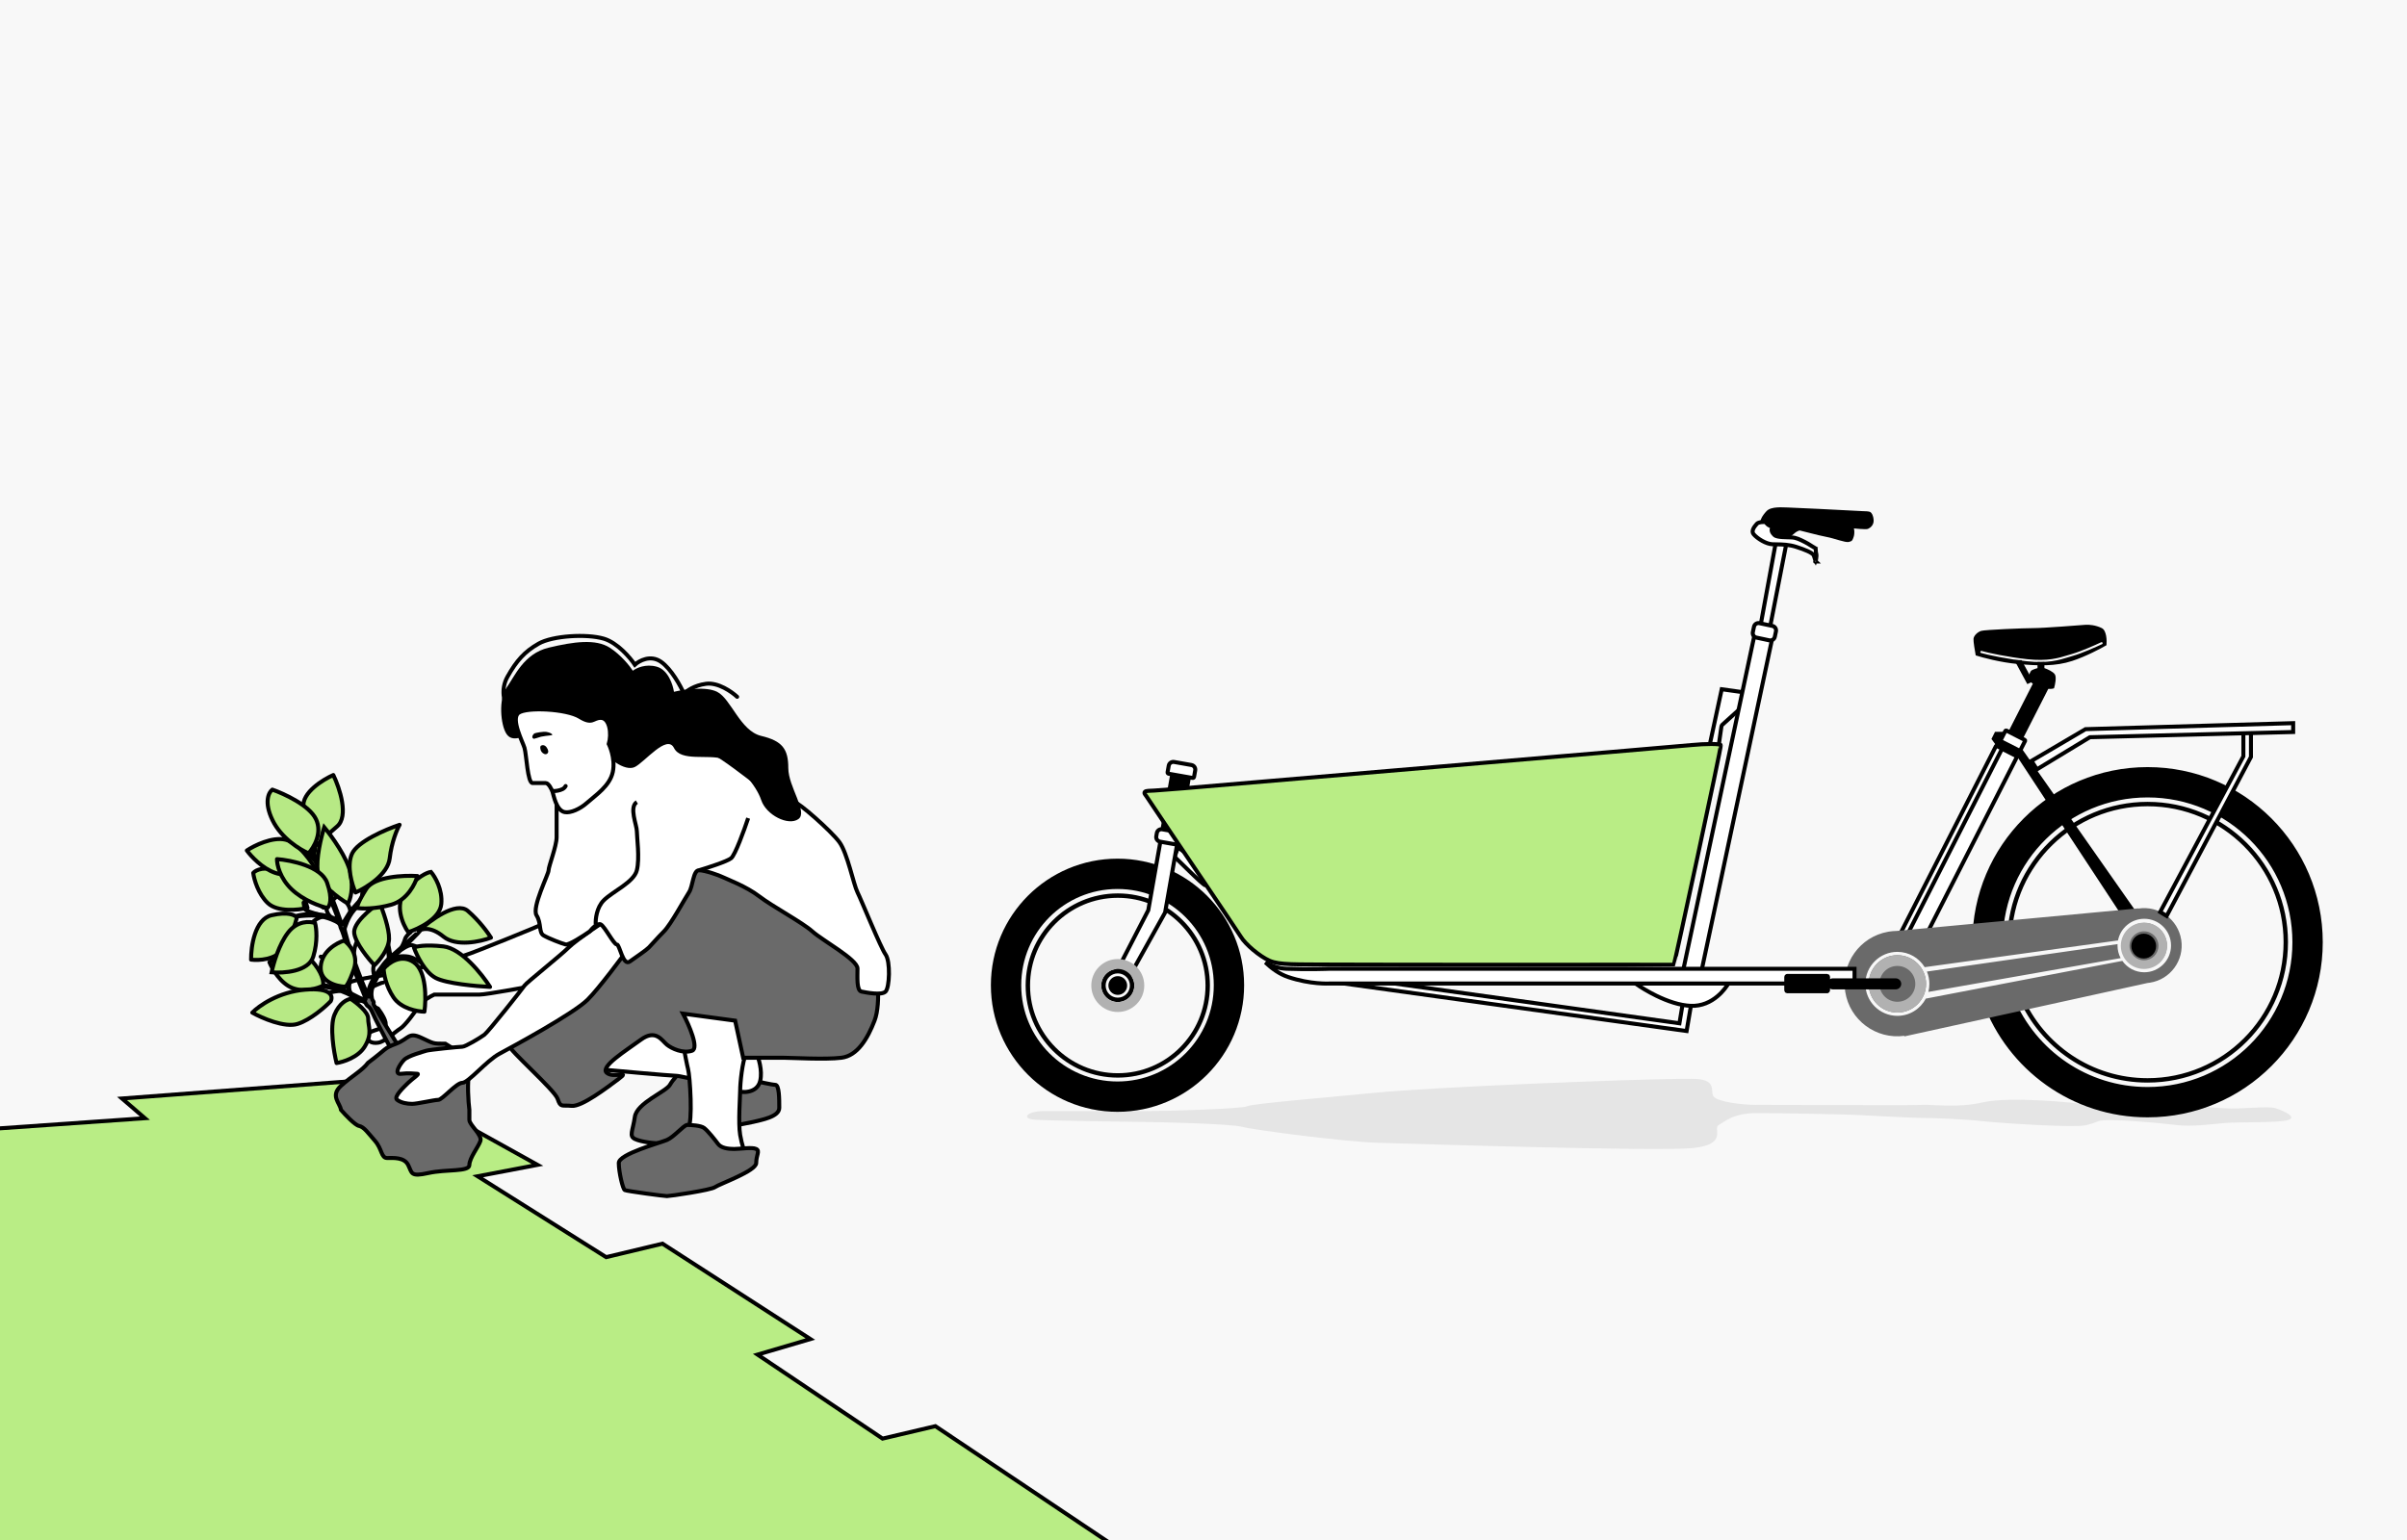 <svg width="1200" height="768" viewBox="0 0 1200 768" fill="none" xmlns="http://www.w3.org/2000/svg">
<rect x="0" y="0" width="1200" height="768" fill="#333333" stroke="none"/>
<g clip-path="url(#clip0_2692_98868)">
<rect width="1200" height="768" fill="#F8F8F8"/>
<path d="M516.28 558.424C509.279 557.982 511.28 554.554 519.28 554.113H570.782C581.783 554.113 619.285 553.009 621.785 551.685C624.285 550.361 662.287 547.271 686.788 544.843C711.289 542.415 811.793 538 843.295 538C856.796 538 852.296 544.18 854.296 546.829C856.296 549.478 868.297 551.009 875.797 551.009C883.297 551.009 917.299 551.113 924.799 551.113C932.3 551.113 952.801 551.23 958.801 551.009C964.802 550.789 975.985 552.643 988.803 549.698C1001.62 546.754 1034.8 549.816 1038.3 550.698C1041.8 551.581 1044.8 551.009 1047.3 552.113C1049.81 553.217 1080.31 552.996 1085.31 552.334C1090.31 551.672 1100.31 552.023 1108.81 552.685C1117.31 553.347 1130.5 551.361 1134.5 552.685C1138.5 554.009 1145.31 556.982 1140.81 558.527C1136.31 560.073 1115.81 559.41 1108.81 560.073C1101.81 560.735 1092.31 561.955 1085.31 561.073C1078.31 560.19 1050.31 557.527 1046.3 559.073C1042.3 560.618 1044.3 559.955 1039.8 561.163C1034.96 562.461 998.803 560.266 988.803 559.163C978.802 558.059 963.802 557.527 958.801 557.527C953.801 557.527 928.799 556.203 924.799 555.982C920.799 555.762 887.798 555.099 875.797 555.099C863.796 555.099 859.796 559.527 856.796 561.073C853.796 562.618 861.796 570.784 843.795 572.55C825.794 574.316 702.789 570.343 686.788 569.902C670.787 569.46 624.785 563.5 619.285 561.955C613.784 560.41 576.283 559.527 570.782 559.527C565.282 559.527 523.28 558.865 516.28 558.424Z" fill="#E5E5E5"/>
<path fill-rule="evenodd" clip-rule="evenodd" d="M983.34 470.763C983.337 470.471 983.336 470.179 983.336 469.887C983.336 421.655 1022.44 382.555 1070.67 382.555C1118.9 382.555 1158 421.655 1158 469.887C1158 518.119 1118.9 557.219 1070.67 557.219C1033 557.219 1000.9 533.366 988.644 499.94L1004.05 497.78C1014.96 523.808 1040.68 542.09 1070.67 542.09C1110.54 542.09 1142.87 509.764 1142.87 469.887C1142.87 430.01 1110.54 397.683 1070.67 397.683C1031.21 397.683 999.139 429.338 998.474 468.641L983.34 470.763ZM1006.31 497.464C1017.01 522.414 1041.8 539.89 1070.67 539.89C1109.33 539.89 1140.67 508.548 1140.67 469.887C1140.67 431.225 1109.33 399.883 1070.67 399.883C1032.53 399.883 1001.51 430.388 1000.68 468.331L1002.89 468.021C1003.88 431.438 1033.84 402.084 1070.67 402.084C1108.11 402.084 1138.47 432.441 1138.47 469.887C1138.47 507.333 1108.11 537.69 1070.67 537.69C1042.92 537.69 1019.06 521.019 1008.57 497.147L1006.31 497.464Z" fill="black"/>
<path fill-rule="evenodd" clip-rule="evenodd" d="M557.126 554.467C522.263 554.467 494 526.204 494 491.341C494 456.477 522.263 428.214 557.126 428.214C591.99 428.214 620.253 456.477 620.253 491.341C620.253 526.204 591.99 554.467 557.126 554.467ZM557.127 539.339C530.619 539.339 509.129 517.849 509.129 491.34C509.129 464.832 530.619 443.342 557.127 443.342C583.636 443.342 605.126 464.832 605.126 491.34C605.126 517.849 583.636 539.339 557.127 539.339Z" fill="black"/>
<path fill-rule="evenodd" clip-rule="evenodd" d="M557.265 537.415C531.895 537.415 511.329 516.849 511.329 491.479C511.329 466.11 531.895 445.544 557.265 445.544C582.634 445.544 603.2 466.11 603.2 491.479C603.2 516.849 582.634 537.415 557.265 537.415ZM557.264 535.214C533.11 535.214 513.53 515.633 513.53 491.479C513.53 467.325 533.11 447.744 557.264 447.744C581.419 447.744 600.999 467.325 600.999 491.479C600.999 515.633 581.419 535.214 557.264 535.214Z" fill="black"/>
<path d="M994.614 364.95H1000.12L1007.68 372.927L1065.3 455.17L1057.47 456.133L1005.48 377.053L995.439 372.102L992.826 368.526L994.614 364.95Z" fill="black"/>
<path d="M999.268 373.934L995.275 371.9C995.226 371.875 995.165 371.894 995.14 371.944L947.152 466.125C947.127 466.175 947.147 466.235 947.196 466.26L951.189 468.294C951.238 468.32 951.298 468.3 951.323 468.251L999.311 374.069C999.336 374.02 999.317 373.959 999.268 373.934Z" fill="white" stroke="black" stroke-width="2"/>
<rect width="8.026" height="33.282" transform="matrix(-0.891 -0.454 -0.454 0.891 1021.57 342.738)" fill="black"/>
<path d="M1009.44 368.995L1000.28 364.331C1000.1 364.237 999.873 364.311 999.779 364.495L997.407 369.152C997.312 369.336 997.386 369.562 997.571 369.657L1006.72 374.32C1006.91 374.414 1007.13 374.341 1007.23 374.156L1009.6 369.5C1009.7 369.315 1009.62 369.089 1009.44 368.995ZM1005.32 377.083L998.454 373.586C998.269 373.492 998.043 373.566 997.949 373.75L950.211 467.442C950.117 467.626 950.19 467.852 950.375 467.946L957.237 471.443C957.422 471.537 957.648 471.464 957.742 471.279L1005.48 377.588C1005.57 377.403 1005.5 377.177 1005.32 377.083Z" fill="white" stroke="black" stroke-width="2"/>
<path fill-rule="evenodd" clip-rule="evenodd" d="M941.362 464.657C941.52 464.63 941.679 464.604 941.838 464.579C943.094 464.383 944.343 464.28 945.578 464.263L1066.01 453.009L1066.02 453.11L1066.08 453.101C1076.29 451.509 1085.85 458.493 1087.44 468.7C1089.03 478.906 1082.05 488.471 1071.84 490.063C1071.46 490.122 1071.08 490.17 1070.7 490.206L949.434 516.845L949.391 516.567C935.262 518.475 922.139 508.734 919.932 494.581C917.724 480.428 927.258 467.154 941.297 464.669L941.296 464.664L941.362 464.657ZM945.928 506.607C937.117 506.607 929.974 499.464 929.974 490.653C929.974 481.842 937.117 474.7 945.928 474.7C951.689 474.7 956.736 477.753 959.541 482.33L1055.92 469.004C1057.1 462.847 1062.52 458.196 1069.02 458.196C1076.39 458.196 1082.36 464.169 1082.36 471.536C1082.36 478.904 1076.39 484.877 1069.02 484.877C1064.5 484.877 1060.5 482.629 1058.09 479.192L960.086 498.013C957.426 503.12 952.084 506.607 945.928 506.607ZM961.372 494.668C961.704 493.385 961.881 492.04 961.881 490.653C961.881 488.479 961.447 486.407 960.659 484.519L1055.7 470.827C1055.68 471.062 1055.68 471.298 1055.68 471.536C1055.68 473.805 1056.24 475.942 1057.24 477.813L961.372 494.668ZM945.927 504.957C938.027 504.957 931.624 498.553 931.624 490.653C931.624 482.754 938.027 476.35 945.927 476.35C953.826 476.35 960.23 482.754 960.23 490.653C960.23 498.553 953.826 504.957 945.927 504.957ZM1057.73 471.536C1057.73 477.77 1062.78 482.824 1069.02 482.824C1075.25 482.824 1080.31 477.77 1080.31 471.536C1080.31 465.302 1075.25 460.248 1069.02 460.248C1062.78 460.248 1057.73 465.302 1057.73 471.536Z" fill="#6A6A6A"/>
<path fill-rule="evenodd" clip-rule="evenodd" d="M945.927 504.957C938.028 504.957 931.624 498.553 931.624 490.654C931.624 482.754 938.028 476.351 945.927 476.351C953.827 476.351 960.23 482.754 960.23 490.654C960.23 498.553 953.827 504.957 945.927 504.957ZM945.928 499.593C940.991 499.593 936.989 495.591 936.989 490.654C936.989 485.717 940.991 481.714 945.928 481.714C950.866 481.714 954.868 485.717 954.868 490.654C954.868 495.591 950.866 499.593 945.928 499.593Z" fill="#B1B1B1"/>
<path fill-rule="evenodd" clip-rule="evenodd" d="M1068.88 483.226C1062.5 483.226 1057.33 478.054 1057.33 471.674C1057.33 465.293 1062.5 460.121 1068.88 460.121C1075.26 460.121 1080.43 465.293 1080.43 471.674C1080.43 478.054 1075.26 483.226 1068.88 483.226ZM1068.88 478.894C1064.89 478.894 1061.66 475.661 1061.66 471.673C1061.66 467.686 1064.89 464.453 1068.88 464.453C1072.87 464.453 1076.1 467.686 1076.1 471.673C1076.1 475.661 1072.87 478.894 1068.88 478.894Z" fill="#B1B1B1"/>
<path d="M856.65 373.21L857.096 373.274L856.65 373.21L856.65 373.21C856.65 373.21 856.65 373.21 856.65 373.21ZM856.706 372.824L858.205 362.327C858.256 361.968 858.432 361.638 858.702 361.395L868.053 352.966L869.223 345.243L858.354 343.723L852.073 372.824L856.706 372.824Z" fill="white" stroke="black" stroke-width="2"/>
<path d="M881.437 317.157L877.132 316.242C875.889 315.978 874.668 316.772 874.404 318.014L839.316 483.089C839.052 484.332 839.845 485.553 841.088 485.817L845.393 486.732C846.636 486.997 847.858 486.203 848.122 484.96L883.209 319.886C883.473 318.643 882.68 317.422 881.437 317.157Z" fill="white" stroke="black" stroke-width="2"/>
<path d="M877.764 311.67L882.433 312.838L890.801 269.953L885.421 269.953L877.764 311.67Z" fill="white" stroke="black" stroke-width="2"/>
<path d="M883.627 312.15L877.169 310.778C875.927 310.513 874.705 311.307 874.441 312.55L873.869 315.24C873.605 316.483 874.398 317.705 875.641 317.969L882.098 319.341C883.341 319.606 884.563 318.812 884.827 317.569L885.399 314.879C885.663 313.636 884.87 312.414 883.627 312.15Z" fill="white" stroke="black" stroke-width="2"/>
<path d="M840.854 514.172L843.055 501.244L839.066 499.593L837.278 510.321L688.607 489.554H663.302L840.854 514.172Z" fill="white" stroke="black" stroke-width="2"/>
<path d="M842.954 501.62C848.424 501.828 852.877 499.663 856.249 496.827C858.988 494.523 860.985 491.799 862.188 489.622L815.368 490.498C818.049 492.358 821.694 494.601 825.768 496.587C831.234 499.251 837.38 501.407 842.954 501.62Z" fill="white" stroke="black" stroke-width="2"/>
<path d="M630.859 479.963C633.937 482.9 637.797 485.757 642.166 487.231C647.783 489.126 652.895 489.939 656.601 490.277C658.453 490.446 659.951 490.497 660.982 490.505C661.497 490.509 661.895 490.503 662.162 490.496C662.295 490.492 662.396 490.488 662.462 490.485C662.495 490.484 662.519 490.483 662.535 490.482L662.551 490.481L662.554 490.481L662.555 490.481L662.584 490.479H662.613H924.572V483.127H662.634L662.625 483.127L662.538 483.131C662.462 483.134 662.349 483.138 662.201 483.143C661.907 483.154 661.473 483.168 660.919 483.185C659.81 483.217 658.214 483.256 656.266 483.282C652.369 483.333 647.057 483.333 641.397 483.126C637.358 482.979 633.793 481.643 630.859 479.963Z" fill="white" stroke="black" stroke-width="2"/>
<path d="M587.309 422.644L585.553 427.326C585.671 427.428 585.8 427.544 585.938 427.671C586.417 428.108 587.042 428.704 587.761 429.399C588.54 430.153 589.443 431.037 590.402 431.975C591.208 432.763 592.052 433.589 592.894 434.408C594.751 436.213 596.612 437.997 598.101 439.337C598.847 440.009 599.485 440.555 599.975 440.934C600.221 441.124 600.412 441.258 600.55 441.342C600.588 441.365 600.616 441.381 600.637 441.392C601.408 441.452 602.685 441.448 603.775 441.425L599.636 431.61L587.309 422.644Z" fill="white" stroke="black" stroke-width="2"/>
<path d="M580.849 455.086L587.235 418.866L578.911 417.399L572.495 453.784L572.469 453.934L572.399 454.069L557.62 482.715L563.494 486.239L580.849 455.086Z" fill="white" stroke="black" stroke-width="2"/>
<rect x="-1.158" y="0.811" width="8.452" height="30.457" transform="matrix(-0.985 -0.174 -0.174 0.985 591.872 385.902)" fill="black" stroke="black" stroke-width="2"/>
<path d="M593.999 381.514L585.331 379.986C584.079 379.765 582.886 380.601 582.666 381.852L582.092 385.103C582.03 385.456 582.266 385.794 582.62 385.856L594.539 387.958C594.893 388.02 595.23 387.784 595.292 387.43L595.865 384.179C596.086 382.928 595.25 381.735 593.999 381.514Z" fill="white" stroke="black" stroke-width="2"/>
<path d="M588.077 415.104L579.409 413.576C578.157 413.355 576.964 414.19 576.743 415.442L576.457 417.067C576.236 418.318 577.072 419.512 578.323 419.732L586.991 421.261C588.243 421.482 589.436 420.646 589.657 419.395L589.943 417.769C590.164 416.518 589.328 415.325 588.077 415.104Z" fill="white" stroke="black" stroke-width="2"/>
<path fill-rule="evenodd" clip-rule="evenodd" d="M557.264 499.73C552.707 499.73 549.013 496.036 549.013 491.478C549.013 486.921 552.707 483.227 557.264 483.227C561.822 483.227 565.516 486.921 565.516 491.478C565.516 496.036 561.822 499.73 557.264 499.73ZM557.265 497.53C553.923 497.53 551.214 494.821 551.214 491.479C551.214 488.136 553.923 485.427 557.265 485.427C560.607 485.427 563.316 488.136 563.316 491.479C563.316 494.821 560.607 497.53 557.265 497.53Z" fill="black"/>
<path fill-rule="evenodd" clip-rule="evenodd" d="M557.264 504.681C549.973 504.681 544.061 498.77 544.061 491.478C544.061 484.187 549.973 478.275 557.264 478.275C564.556 478.275 570.467 484.187 570.467 491.478C570.467 498.77 564.556 504.681 557.264 504.681ZM557.264 499.73C552.706 499.73 549.012 496.035 549.012 491.478C549.012 486.921 552.706 483.226 557.264 483.226C561.821 483.226 565.516 486.921 565.516 491.478C565.516 496.035 561.821 499.73 557.264 499.73Z" fill="#B1B1B1"/>
<ellipse cx="4.676" cy="4.676" rx="4.676" ry="4.676" transform="matrix(-1 0 0 1 561.941 486.803)" fill="black"/>
<path d="M632.906 479.101C627.955 476.901 620.941 470.987 618.603 467.136C616.661 463.937 582.668 413.912 571.843 397.545C571.017 396.298 570.192 395.62 570.742 394.932C571.292 394.244 573.009 394.432 575.556 394.244C580.253 393.898 586.506 393.43 589.859 393.144C596.323 392.594 836.452 372.24 843.329 371.552C850.205 370.864 857.494 370.864 857.907 371.552C858.32 372.24 834.802 480.889 834.527 481.026C834.252 481.164 684.755 481.164 665.364 481.026C645.972 480.889 637.857 481.302 632.906 479.101Z" fill="#B9ED85" stroke="black" stroke-width="2"/>
<path d="M878.984 259.131C877.859 260.147 877.484 262.094 877.437 262.94C878.89 263.74 882.191 265.367 883.766 265.48C885.735 265.621 885.875 265.056 887.422 264.492C888.969 263.928 891.923 263.504 894.454 263.928C896.986 264.351 906.549 267.032 910.487 267.737C914.425 268.442 919.91 270.7 921.738 270.277C923.566 269.853 923.566 269.289 924.129 267.737C924.692 266.185 924.692 262.517 923.145 261.811C921.598 261.106 908.94 259.131 903.877 257.861C898.814 256.591 889.251 256.45 885.875 256.309C882.5 256.168 880.39 257.861 878.984 259.131Z" fill="black"/>
<path d="M895.178 265.516C897.048 264.085 901 263.636 902.742 263.59L891.739 260.702L881.287 261.527L883.213 268.541H891.739C892.106 268.129 893.307 266.946 895.178 265.516Z" fill="black"/>
<path d="M891.365 253.089C893.389 253.089 917.132 254.304 928.751 254.912C929.735 254.912 931.843 254.996 932.405 255.332C933.108 255.753 933.951 257.014 934.092 259.397C934.232 261.78 932.546 263.182 931.281 263.743C930.269 264.191 924.207 263.556 921.302 263.182C911.323 262.341 890.859 260.687 888.835 260.799C886.305 260.939 885.743 266.406 883.494 265.565C881.245 264.724 877.591 263.883 877.45 261.78C877.31 259.678 878.294 257.435 880.683 254.912C883.072 252.389 888.835 253.089 891.365 253.089Z" fill="black"/>
<path d="M880.635 260.867C880.485 260.695 880.342 260.523 880.218 260.368C879.616 260.314 878.809 260.3 878.019 260.399C876.994 260.529 876.236 260.821 875.869 261.222C875.112 262.05 874.345 263.024 873.977 263.998C873.631 264.913 873.66 265.729 874.339 266.506C875.231 267.527 876.749 268.738 878.482 269.71C880.224 270.686 882.066 271.356 883.598 271.417C884.27 271.444 884.965 271.454 885.684 271.465C888.596 271.509 891.895 271.558 895.524 272.732C897.715 273.44 899.687 274.157 901.177 274.831C901.919 275.167 902.569 275.504 903.075 275.838C903.532 276.139 904.051 276.55 904.282 277.091C904.418 277.408 904.532 277.81 904.63 278.158C904.637 278.18 904.643 278.202 904.649 278.223C904.748 278.576 904.844 278.913 904.955 279.225C905.027 279.428 905.097 279.594 905.164 279.724C905.257 279.495 905.347 279.191 905.421 278.828C905.522 278.329 905.582 277.781 905.592 277.284C905.602 276.769 905.557 276.385 905.495 276.178C905.36 275.726 905.309 275.292 905.282 274.92C905.27 274.753 905.263 274.589 905.256 274.444C905.256 274.429 905.255 274.413 905.254 274.398C905.247 274.236 905.24 274.099 905.229 273.973C905.206 273.711 905.17 273.582 905.137 273.513C905.119 273.476 905.101 273.447 905.022 273.407L905.458 272.537L905.022 273.407C904.503 273.147 903.858 272.73 903.172 272.288C903.034 272.198 902.894 272.108 902.753 272.017C901.882 271.458 900.9 270.848 899.825 270.31C899.717 270.256 899.61 270.202 899.504 270.149C897.345 269.065 895.508 268.142 893.335 268.021C892.804 267.992 892.175 267.975 891.487 267.956C891.38 267.954 891.272 267.951 891.162 267.948C890.356 267.926 889.492 267.899 888.672 267.845C887.857 267.791 887.052 267.708 886.372 267.566C886.031 267.495 885.698 267.405 885.4 267.285C885.11 267.168 884.792 267.001 884.536 266.744C884.003 266.21 883.504 265.565 883.313 264.854C883.212 264.479 883.191 264.064 883.32 263.645C883.42 263.32 883.596 263.038 883.825 262.797C883.614 262.72 883.398 262.638 883.187 262.556C882.872 262.432 882.559 262.303 882.29 262.179C882.044 262.066 881.759 261.924 881.553 261.769C881.238 261.532 880.899 261.17 880.635 260.867ZM905.377 280.032C905.377 280.031 905.376 280.03 905.372 280.028C905.376 280.031 905.377 280.032 905.377 280.032ZM904.973 280.089C904.96 280.101 904.953 280.109 904.954 280.11C904.954 280.111 904.96 280.106 904.973 280.089Z" fill="white" stroke="black" stroke-width="2"/>
<path d="M1019.23 333.181V330.155H1015.79V333.181C1015.15 333.364 1013.67 333.841 1012.9 334.281C1012.13 334.721 1011.39 337.032 1011.12 338.132C1011.25 339.003 1012.57 341.103 1016.76 342.533C1020.94 343.963 1023.36 343.587 1024.04 343.221C1024.55 341.524 1025.34 337.774 1024.46 336.344C1023.58 334.914 1020.61 333.639 1019.23 333.181Z" fill="black"/>
<path d="M1004.24 329.192H1007.82L1013.59 339.782L1010.71 341.158L1004.24 329.192Z" fill="black"/>
<circle cx="6.189" cy="6.189" r="6.189" transform="matrix(-1 0 0 1 1074.93 465.623)" fill="black"/>
<path d="M1118.43 376.915V377.165L1118.31 377.386L1076.95 454.809L1080.18 456.788L1122.2 377.491V364.459H1118.43V376.915Z" fill="white" stroke="black" stroke-width="2"/>
<path d="M1041.68 367.786L1041.91 367.648L1042.17 367.641L1143.25 365.053V360.638L1039.73 363.626L1012.8 379.454L1015.49 383.682L1041.68 367.786Z" fill="white" stroke="black" stroke-width="2"/>
<path d="M947.852 490.653C947.852 489.134 946.621 487.902 945.102 487.902H913.745C912.225 487.902 910.994 489.134 910.994 490.653V490.653C910.994 492.172 912.225 493.404 913.745 493.404H945.102C946.621 493.404 947.852 492.172 947.852 490.653V490.653Z" fill="black"/>
<path d="M910.994 486.702H890.914C890.879 486.702 890.802 486.717 890.712 486.826C890.62 486.938 890.539 487.124 890.539 487.362V493.669C890.539 493.908 890.62 494.094 890.712 494.205C890.802 494.314 890.879 494.329 890.914 494.329H910.994C911.03 494.329 911.106 494.314 911.196 494.205C911.289 494.094 911.369 493.908 911.369 493.669V487.362C911.369 487.124 911.289 486.938 911.196 486.826C911.106 486.717 911.03 486.702 910.994 486.702Z" fill="black" stroke="black" stroke-width="2"/>
<path fill-rule="evenodd" clip-rule="evenodd" d="M1050.18 321.765C1050.4 319.427 1050.26 314.449 1047.84 313.238C1044.81 311.725 1041.37 311.45 1039.72 311.588C1038.07 311.725 1018.68 313.238 1013.87 313.238C1009.05 313.238 989.525 314.063 987.737 314.614C985.949 315.164 984.023 316.952 983.886 318.602C983.776 319.922 984.573 324.653 984.986 326.854C988.424 327.954 997.391 330.347 1005.75 331.117C1016.21 332.08 1024.73 332.355 1033.12 329.604C1039.83 327.404 1047.29 323.461 1050.18 321.765ZM1047.53 320.293C1047.79 320.17 1048.1 320.281 1048.22 320.542C1048.35 320.802 1048.24 321.113 1047.97 321.236C1044.98 322.652 1037.88 325.812 1033.5 327.061C1032.77 327.27 1032.04 327.496 1031.29 327.727L1031.29 327.727C1026.49 329.204 1020.97 330.907 1010.59 329.783C1001.06 328.75 990.511 326.513 987.654 325.642C987.379 325.558 987.224 325.267 987.308 324.991C987.391 324.716 987.683 324.561 987.958 324.645C990.735 325.491 1001.22 327.718 1010.71 328.746C1020.86 329.847 1026.21 328.199 1030.98 326.731C1031.74 326.498 1032.47 326.27 1033.22 326.059C1037.5 324.835 1044.54 321.71 1047.53 320.293Z" fill="black"/>
<path d="M-64.688 557.65L-187.568 565.923L-206 780L562 775.346L466.329 711.227L439.998 717.432L377.68 675.547L404.011 667.791L330.283 620.218L302.197 626.94L238.123 586.607L267.966 580.919L190.727 538L60.825 547.825L72.235 557.65L-46.256 565.923L-64.688 557.65Z" fill="#B9ED85" stroke="black" stroke-width="2"/>
<path d="M231.5 476.5C236.5 475 269.5 461.5 271.5 460.5L283 463.5L291.5 474.5L274.5 490C264.167 492 242.6 496 239 496H216.5C214.667 496.833 210.6 499.1 209 501.5C207 504.5 202 511.5 199.5 513C197 514.5 192 519.5 188.5 520C185 520.5 183 519 183 516.5C183 514 190.5 513.5 192 511.5C193.2 509.9 190.167 505.167 188.5 503L174.5 496C174.167 494.5 173.7 491.2 174.5 490C175.5 488.5 196 485.5 199.5 485C203 484.5 226.5 478 231.5 476.5Z" fill="white" stroke="black" stroke-width="2"/>
<path d="M334 541C335.6 538.2 338.333 535.5 339.5 534.5L374 538.5C377.5 539.333 384.9 541 386.5 541C388.5 541 388.5 548 388.5 552.5C388.5 557 379.5 558.5 375.5 559.5C372.3 560.3 350.167 564.167 339.5 566C336.833 567.167 331.1 569.6 329.5 570C327.5 570.5 319.5 569.5 316.5 568C313.5 566.5 315.5 564 316.5 557C317.5 550 332 544.5 334 541Z" fill="#6A6A6A" stroke="black" stroke-width="2"/>
<path d="M337 536.5C334.6 536.5 305 533.833 290.5 532.5L318.5 510L377 525C378.167 527.5 380.2 533.8 379 539C377.5 545.5 369.5 545 367.5 544C365.5 543 340 536.5 337 536.5Z" fill="white" stroke="black" stroke-width="2"/>
<path d="M343 533C342.2 530.2 338 507.167 336 496L372 498.5C372.667 505.667 373.6 521 372 525C370 530 369 540 369 544C369 546.828 368 560 369 566C369.8 570.8 371.333 575 372 576.5L364 579.5L345 571C343.5 569 341 564.5 343 562.5C345.5 560 344 536.5 343 533Z" fill="white" stroke="black" stroke-width="2"/>
<path d="M332.5 568.5C336 567 340.5 561.5 342.5 561C344.667 561 349.4 561.3 351 562.5C353 564 356.5 568.5 358 570.5C359.5 572.5 363 573 366 573C369 573 375 572 377 573C379 574 377 576 377 580C377 584 358.5 590.5 356.5 592C354.5 593.5 334 596.5 332.5 596.5C331 596.5 312.5 594 311.5 593.5C310.5 593 308.5 584.5 308.5 580C308.5 575.5 329 570 332.5 568.5Z" fill="#6A6A6A" stroke="black" stroke-width="2"/>
<path d="M436 509C439.5 500 437 481.5 436 479.5L431 473L373.5 434.5L339 427L332.5 446L302.5 476L261 505.5C258.5 509.833 253.5 519 253.5 521C253.5 523.5 276.5 543.5 278 548C279.5 552.5 280 551 285 551.5C290 552 302.5 542.5 308.5 538C314.5 533.5 306 538 302.5 535C299 532 312 524 319.5 518.5C327 513 330 519 332.5 521C335 523 340.5 525.5 345 524C348.6 522.8 343.5 511.167 340.5 505.5L366.5 509L370.5 527.5H379H390.5C394.5 527.5 411.5 528.5 419.5 527.5C427.5 526.5 432.5 518 436 509Z" fill="#6A6A6A" stroke="black" stroke-width="2"/>
<path d="M202.165 444.287C207.807 437.299 212.965 435.062 214.839 434.817C216.86 437.158 220.72 443.653 219.992 450.914C219.264 458.174 208.709 463.25 203.523 464.881C200.72 460.928 196.523 451.275 202.165 444.287Z" fill="#B7E985" stroke="black" stroke-width="2" stroke-linecap="round"/>
<path d="M139.881 434.707C132.007 431.62 127.509 433.847 126.244 435.346C126.652 438.469 128.684 445.851 133.547 450.399C138.41 454.947 148.738 453.876 153.295 452.772C152.104 448.037 147.754 437.794 139.881 434.707Z" fill="#B7E985" stroke="black" stroke-width="2" stroke-linecap="round" stroke-linejoin="round"/>
<path d="M149.187 434.61C148.207 427.116 155.304 422.123 158.975 420.563C162.087 421.046 169.251 423.946 173.007 431.687C176.763 439.429 166.744 448.895 161.265 452.66C157.647 449.766 150.167 442.105 149.187 434.61Z" fill="#B7E985" stroke="black" stroke-width="2" stroke-linecap="round" stroke-linejoin="round"/>
<path d="M201.7 526.582C201.945 527.087 202.516 528.263 201.254 529.084C199.991 529.904 199.309 529.695 198.575 529.552C197.659 529.374 197.265 527.28 196.037 525.176C194.809 523.072 188.763 511.467 187.376 508.609C185.989 505.751 185.342 503.988 184.684 503.061C184.027 502.134 183.446 501.792 183.115 501.538C182.784 501.283 182.213 500.106 182.05 499.77C181.887 499.434 180.216 499.413 175.902 496.937C171.587 494.461 168.588 493.84 166.342 493.06C164.095 492.281 156.589 491.354 156.843 491.023C157.098 490.691 163.352 491.603 166.27 492.057C169.188 492.51 171.516 493.458 176.329 496.107C181.143 498.756 182.314 498.603 182.319 498.185C182.324 497.768 178.178 487.94 176.23 483.07C174.283 478.2 173.175 472.922 172.052 468.897C170.93 464.873 170.114 463.191 169.869 462.687L169.869 462.687C169.625 462.183 169.802 461.266 168.727 460.333C167.652 459.401 163.415 457.511 158.913 456.788C154.411 456.064 147.297 457.231 147.384 456.981C147.47 456.732 153.504 455.05 160.506 456.222C167.509 457.394 168.819 459.666 168.905 459.416C168.991 459.167 166.559 452.87 164.366 447.495C162.174 442.121 159.818 436.41 159.492 435.737C159.166 435.065 156.67 434.199 155.758 433.603C154.846 433.007 153.176 432.986 153.262 432.737C153.349 432.487 154.851 432.589 155.931 433.103C157.011 433.618 158.916 434.978 159.089 434.479C159.262 433.98 157.064 429.023 155.514 425.828C153.965 422.634 151.1 417.586 151.436 417.422C151.772 417.259 154.637 422.308 156.191 425.085C157.746 427.861 159.516 433.648 159.822 433.851C160.127 434.053 160.63 431.239 162.07 429.502C163.51 427.764 166.89 424.463 167.053 424.799C167.216 425.136 164.432 427.525 162.819 429.761C161.206 431.998 160.591 434.581 160.744 435.752C160.898 436.924 162.606 440.872 165.288 447.256C167.97 453.639 170.062 460.517 170.474 460.94C170.887 461.362 172.865 456.457 176.59 452.157C180.316 447.857 185.894 442.243 186.057 442.579C186.22 442.915 179.874 449.941 176.571 453.828C173.268 457.715 172.044 462.463 171.871 462.962C171.698 463.461 172.178 465.306 173.06 468.408C173.943 471.511 175.799 477.048 178.553 484.435C181.307 491.822 183.505 496.779 183.836 497.034C184.167 497.289 182.852 495.434 184.571 491.277C186.29 487.12 191.465 480.248 192.9 478.928C194.336 477.609 193.76 476.85 193.535 474.674C193.309 472.499 192.436 468.561 192.854 468.566C193.272 468.571 194.437 476.106 194.681 476.61C194.926 477.115 195.013 476.865 196.361 475.795C197.71 474.725 209.193 464.17 209.274 464.338C209.356 464.506 202.846 471.195 196.769 476.636C190.692 482.077 186.765 489.382 185.728 492.378C184.69 495.373 185.41 498.14 185.655 498.644C185.899 499.148 186.562 499.658 186.221 500.239C185.88 500.819 188.26 504.442 188.994 505.955C189.728 507.468 201.456 526.078 201.7 526.582Z" fill="#6A6A6A" stroke="black" stroke-width="2" stroke-linecap="round"/>
<path d="M162.701 430.123C163.635 429.427 165.94 428.188 167.687 428.793" stroke="black" stroke-width="2" stroke-linecap="round"/>
<path d="M156.617 425.445C156.816 425.107 157.19 423.932 157.097 421.943C157.004 419.953 157.821 418.443 158.241 417.936" stroke="black" stroke-width="2" stroke-linecap="round"/>
<path d="M156.649 428.882C156.169 428.267 154.962 426.903 153.974 426.364C152.986 425.826 151.524 425.434 150.917 425.305" stroke="black" stroke-width="2" stroke-linecap="round"/>
<path d="M164.718 457.119C164.26 456.675 163.275 455.493 162.997 454.32C162.718 453.148 162.126 451.776 161.864 451.237" stroke="black" stroke-width="2" stroke-linecap="round"/>
<path d="M158.519 455.949C156.454 455.437 152.254 454.193 151.972 453.313C151.69 452.432 151.441 450.845 151.351 450.162" stroke="black" stroke-width="2" stroke-linecap="round"/>
<path d="M180.62 447.587C180.549 447.44 180.455 446.722 180.651 445.029C180.846 443.335 182.436 440.348 183.207 439.065" stroke="black" stroke-width="2" stroke-linecap="round"/>
<path d="M169.247 494.159C168.202 494.252 165.775 494.567 164.426 495.08C163.076 495.593 160.133 497.34 158.83 498.15" stroke="black" stroke-width="2" stroke-linecap="round"/>
<path d="M179.787 499.036C178.788 499.097 176.524 499.348 175.465 499.861C174.406 500.375 173.304 501.273 172.885 501.658" stroke="black" stroke-width="2" stroke-linecap="round"/>
<path d="M160.917 457.147C160.086 457.308 158.042 457.96 156.505 459.287C154.969 460.614 154.478 461.724 154.425 462.113" stroke="black" stroke-width="2" stroke-linecap="round"/>
<path d="M178.081 452.089C180.285 451.141 185.309 449.164 187.768 448.842C190.228 448.52 192.352 448.556 193.107 448.613" stroke="black" stroke-width="2" stroke-linecap="round"/>
<path d="M174.619 454.313C174.577 453.728 174.264 452.233 173.344 450.936C172.424 449.638 172.205 448.34 172.211 447.852" stroke="black" stroke-width="2" stroke-linecap="round"/>
<path d="M176.178 482.986C174.738 481.141 171.185 477.488 168.494 477.631C165.802 477.775 161.626 477.33 159.875 477.09" stroke="black" stroke-width="2" stroke-linecap="round" stroke-linejoin="round"/>
<path d="M176.314 477.651C176.29 475.604 176.701 470.96 178.54 468.76C180.379 466.559 184.38 463.323 186.15 461.979" stroke="black" stroke-width="2" stroke-linecap="round" stroke-linejoin="round"/>
<path d="M196.346 477.378C197.983 477.008 201.941 476.48 204.679 477.331C207.417 478.182 211.24 480.869 212.809 482.106" stroke="black" stroke-width="2" stroke-linecap="round" stroke-linejoin="round"/>
<path d="M200.355 472.163C200.729 471.437 201.569 469.648 201.936 468.308C202.303 466.967 203.918 465.53 204.68 464.978" stroke="black" stroke-width="2" stroke-linecap="round" stroke-linejoin="round"/>
<path d="M200.413 473.406C201.322 472.783 203.448 471.498 204.677 471.337C205.907 471.176 207.665 472.128 208.39 472.624" stroke="black" stroke-width="2" stroke-linecap="round" stroke-linejoin="round"/>
<path d="M174.719 494.955C174.719 494.955 174.377 494.249 173.578 492.603C172.779 490.956 169.177 489.772 167.476 489.387" stroke="black" stroke-width="2" stroke-linecap="round" stroke-linejoin="round"/>
<path d="M186.126 488.513C186.349 488.223 186.697 487.218 186.308 485.518C185.919 483.818 186.127 482.275 186.28 481.717" stroke="black" stroke-width="2" stroke-linecap="round" stroke-linejoin="round"/>
<path d="M185.641 492.381C185.643 492.259 186.13 491.817 188.069 491.021C190.009 490.225 190.86 489.909 191.006 489.96" stroke="black" stroke-width="2" stroke-linecap="round" stroke-linejoin="round"/>
<path d="M221.008 471.97C211.969 470.96 207.484 471.955 206.372 472.579C207.752 476.441 211.85 484.871 217.197 487.693C222.545 490.515 237.504 491.858 244.316 492.176C240.313 485.862 230.047 472.98 221.008 471.97Z" fill="#B7E985" stroke="black" stroke-width="2" stroke-linecap="round" stroke-linejoin="round"/>
<path d="M221.061 467.069C214.701 461.859 210.166 463.102 208.694 464.375C214.465 458.939 227.449 449.305 233.213 454.258C238.976 459.21 243.323 465.225 244.775 467.613C239.521 469.603 227.422 472.279 221.061 467.069Z" fill="#B7E985" stroke="black" stroke-width="2" stroke-linecap="round" stroke-linejoin="round"/>
<path d="M168.01 412.184C161.963 417.244 159.181 420.453 158.546 421.425C156.449 418.015 152.061 409.429 151.29 402.364C150.52 395.3 160.894 388.849 166.178 386.507C169.308 392.958 174.056 407.125 168.01 412.184Z" fill="#B7E985" stroke="black" stroke-width="2" stroke-linecap="round" stroke-linejoin="round"/>
<path d="M135.376 456.437C143.704 454.495 147.261 456.41 147.998 457.61C147.303 460.516 144.972 467.7 141.203 473.188C137.433 478.677 128.944 479.064 125.171 478.572C125.103 472.002 127.049 458.378 135.376 456.437Z" fill="#B7E985" stroke="black" stroke-width="2" stroke-linecap="round" stroke-linejoin="round"/>
<path d="M176.443 483.298C174.007 490.325 172.508 492.071 172.062 492.065C167.788 491.925 159.369 489.723 159.889 482.032C160.408 474.342 167.869 470.19 171.535 469.076C174.186 470.889 178.878 476.272 176.443 483.298Z" fill="#B7E985" stroke="black" stroke-width="2" stroke-linecap="round" stroke-linejoin="round"/>
<path d="M155.208 478.881C160.855 485.03 161.464 489.874 161.063 491.528C158.454 492.886 151.751 495.026 145.805 492.719C139.859 490.412 135.669 483.182 134.317 479.856C138.928 476.969 149.562 472.732 155.208 478.881Z" fill="#B7E985" stroke="black" stroke-width="2" stroke-linecap="round" stroke-linejoin="round"/>
<path d="M174.731 435.412C176.35 443.128 174.572 448.773 173.481 450.631C168.88 447.992 159.43 441.109 158.438 434.684C157.446 428.258 160.16 417.244 161.642 412.541C165.331 416.95 173.113 427.697 174.731 435.412Z" fill="#B7E985" stroke="black" stroke-width="2" stroke-linecap="round"/>
<path d="M166.739 506.077C169.162 500.12 173.156 498.314 174.851 498.156C177.768 500.062 183.592 504.674 183.554 507.881C183.506 511.889 185.869 515.391 181.782 522.024C178.511 527.33 171.09 529.646 167.788 530.142C166.429 524.602 164.316 512.034 166.739 506.077Z" fill="#B7E985" stroke="black" stroke-width="2" stroke-linecap="round" stroke-linejoin="round"/>
<path d="M206.282 479.873C199.92 475.521 193.628 480.256 191.277 483.168C191.337 485.574 192.403 491.787 196.185 497.391C199.966 502.994 208.037 504.48 211.6 504.523C212.478 498.119 212.644 484.225 206.282 479.873Z" fill="#B7E985" stroke="black" stroke-width="2" stroke-linecap="round" stroke-linejoin="round"/>
<path d="M142.372 418.758C135.763 417.183 126.748 421.69 123.066 424.14C125.082 426.925 130.71 433.05 137.098 435.264C143.485 437.478 153.836 435.998 158.214 434.982C155.687 430.23 148.981 420.333 142.372 418.758Z" fill="#B7E985" stroke="black" stroke-width="2" stroke-linecap="round" stroke-linejoin="round"/>
<path d="M193.959 468.272C193.809 473.467 189.048 479.173 186.686 481.377C183.635 478.171 177.347 470.504 176.605 465.473C175.862 460.443 184.725 453.212 189.249 450.226C190.881 454.077 194.109 463.078 193.959 468.272Z" fill="#B7E985" stroke="black" stroke-width="2" stroke-linecap="round" stroke-linejoin="round"/>
<path d="M163.074 440.228C165.97 448.387 164.359 452.002 163.192 452.79C159.727 452.036 151.316 449.121 145.397 443.491C139.478 437.862 138.062 431.111 138.094 428.439C145.214 428.969 160.178 432.069 163.074 440.228Z" fill="#B7E985" stroke="black" stroke-width="2" stroke-linecap="round" stroke-linejoin="round"/>
<path d="M157.51 408.476C160.849 415.357 156.449 422.716 153.832 425.535C149.666 423.793 140.239 418.051 135.857 409.019C131.475 399.987 133.974 395.1 135.771 393.785C141.626 395.815 154.171 401.594 157.51 408.476Z" fill="#B7E985" stroke="black" stroke-width="2" stroke-linecap="round" stroke-linejoin="round"/>
<path d="M182.638 443.256C178.717 449.41 177.899 452.197 177.981 452.822C180.382 453.207 187.167 453.412 195.105 451.155C203.042 448.898 207.077 440.697 208.103 436.879C201.249 436.441 186.56 437.103 182.638 443.256Z" fill="#B7E985" stroke="black" stroke-width="2" stroke-linecap="round" stroke-linejoin="round"/>
<path d="M143.67 465.003C148.302 459.03 154.544 459.408 157.087 460.344C157.753 462.773 158.505 469.516 156.182 477.05C153.859 484.584 141.367 485.423 135.411 484.901C136.234 480.757 139.038 470.975 143.67 465.003Z" fill="#B7E985" stroke="black" stroke-width="2" stroke-linecap="round"/>
<path d="M175.424 425.893C178.108 419.688 192.406 413.598 199.219 411.328C197.954 413.543 195.195 419.991 194.28 428.066C193.364 436.141 182.541 442.783 177.244 445.095C175.519 441.28 172.74 432.097 175.424 425.893Z" fill="#B7E985" stroke="black" stroke-width="2" stroke-linecap="round" stroke-linejoin="round"/>
<path d="M152.099 493.554C165.367 492.429 166.133 496.928 164.858 499.318C162.061 502.225 154.859 508.553 148.421 510.614C141.982 512.675 130.639 507.729 125.772 504.999C129.019 501.653 138.83 494.679 152.099 493.554Z" fill="#B7E985" stroke="black" stroke-width="2" stroke-linecap="round" stroke-linejoin="round"/>
<path d="M170 541.5C164.5 546.5 169.5 550 170 553.5C172.167 556 177 561.1 179 561.5C181.5 562 183.5 565 187 569C190.5 573 190 577.5 193 577.5C196 577.5 201.5 577 203.5 581C205.5 585 204.5 587 213.5 585C222.5 583 234 584.5 234 581C234 577.5 238.5 572 239.5 569C240.5 566 234 561 234 558.5V553.5C233.5 549.5 232.8 540 234 534C235.5 526.5 230.5 526 222 520.5C215.5 520.5 216.5 520.5 210 517.5C203.5 514.5 204 518 197.5 520.5C191 523 193.5 522.5 183.5 530C180.5 534 175.5 536.5 170 541.5Z" fill="#6A6A6A" stroke="black" stroke-width="2"/>
<path d="M283.5 472.5C287.5 468.5 303.5 458 305 457L315.5 470C310.333 477.167 298.6 492.9 293 498.5C286 505.5 255.5 522 249 525.5C242.5 529 233.5 540 230.5 540C227.5 540 220.5 548.5 218.5 548.5C216.5 548.5 208 550.5 205.5 550.5C203 550.5 200 550 198 548.5C196 547 201.5 542 203.5 540C205.5 538 209.5 535.5 208 535.5C206.5 535.5 204 535 200 535.5C196 536 199.5 530.5 201.5 528.5C203.5 526.5 211 524.5 212.5 524C214 523.5 229 522 230.5 522C232 522 239.5 517.5 241.5 516C243.5 514.5 260.5 493 261.5 491.5C262.5 490 279.5 476.5 283.5 472.5Z" fill="white" stroke="black" stroke-width="2"/>
<path d="M277.5 402C277.5 398.5 279 396.5 280 395L296.5 396.5C298.333 394.333 298.8 388.4 300 386C301.5 383 301.5 370 301.5 368C301.5 366 317.5 364.5 321 363.5C324.5 362.5 331 364 333 366.5C335 369 351 373 356 375.5C361 378 372.5 387 376.5 390C380.5 393 394 400 396 400C398 400 414.5 414.5 418.5 420C422.5 425.5 425.5 441 427.5 445C429.5 449 439 472.5 441.5 476C444 479.5 443.5 492.5 441.5 494.5C439.5 496.5 432 495 429.5 494.5C427 494 427.5 487.5 427.5 483C427.5 478.5 410 469 405 464.5C400 460 385 452 378.5 447C372 442 362.5 438.5 360.5 437.5C358.5 436.5 351.5 434 348.5 434C345.5 434 345.5 442 343.5 445C341.5 448 334.5 461 331 464.5C327.5 468 325 471 323.5 472.5C322 474 317.5 477 314 479.5C310.5 482 309 471 307.5 471C306 471 301.5 462 299.5 461C297.9 460.2 295.167 463 294 464.5C290.667 466.833 283.6 471.4 282 471C280 470.5 273.5 468 271 466.5C268.5 465 270 460.5 267.5 456.5C265 452.5 273.5 436 273.5 434C273.5 432 277.5 422 277.5 417.5V402Z" fill="white" stroke="black" stroke-width="2"/>
<path d="M252.5 366C255.5 370.5 261 367 265 366H265.5C263.833 365.334 260.5 363.4 260.5 361C260.5 358 264.808 358 269 358C275 358 290.5 363.5 296 364L301.5 373C301.5 377.5 311.5 385 316.5 382.5C321.5 380 332.5 366 336 373C339.5 380 353 376 360.5 378.5C368 381 377 391.5 379.5 399C382 406.5 393 412 398 408.5C403 405 393 392.5 393 383C393 373.5 390 369.5 379.5 367C369 364.5 364.5 348.5 357.5 345C351.9 342.2 340.833 343.834 336 345C335.5 341.5 333.1 334.1 327.5 332.5C321.9 330.9 317.167 333.167 315.5 334.5C314 332.167 309.6 326.6 304 323C297 318.5 286 320 273.5 323C261 326 256.5 337.5 252.5 343C248.5 348.5 249.5 361.5 252.5 366Z" fill="black"/>
<path d="M253 353C251.5 350.5 249.4 343.9 253 337.5C257.5 329.5 261.5 325 268.5 321C275.5 317 292.5 316 301 318.5C307.8 320.5 314.167 328 316.5 331.5C318.667 329.5 324.3 326.4 329.5 330C334.7 333.6 339.333 342.166 341 346C342.167 344.666 346 341.8 352 341C358 340.2 364.833 345 367.5 347.5" stroke="black" stroke-width="2" stroke-linecap="round"/>
<path d="M261.5 373C260.7 370.2 254.5 358.5 258.5 355.5C262.5 352.5 282.5 353.5 289 357.5C295.5 361.5 295.5 358 299.5 358C304 358 305 366 303.5 371C303.5 371 307 378 305.5 385C304 392 297 396.5 292.5 400.5C289.299 403.345 284.471 405.602 281.5 405C277.285 404.147 276 396.5 275.5 395C275 393.5 273.5 390.5 272 390.5H265.5C263 390.5 262.5 376.5 261.5 373Z" fill="white" stroke="black" stroke-width="2"/>
<path d="M276 394.5C277.167 394.5 278.982 394.259 280.5 393.5C281.5 393 282 392 282 392" stroke="black" stroke-width="2" stroke-linecap="round"/>
<path d="M348.5 434C353 432.667 362.5 429.6 364.5 428C366.5 426.4 371 414 373 408M297 461C296.833 458.5 297.4 452.6 301 449C305.5 444.5 316 440 317.5 434C319 428 317.5 417.5 317.5 414.5C317.5 411.5 313.5 402.5 317.5 400" stroke="black" stroke-width="2"/>
<path d="M272.568 372.798C271.708 371.518 270.581 371.431 269.792 371.822C269.002 372.213 269.397 374.162 269.996 374.943C270.746 375.919 271.967 376.503 272.794 375.846C273.621 375.188 273.428 374.077 272.568 372.798Z" fill="black"/>
<path d="M266.63 365.677C266.112 365.867 265.671 366.51 265.459 366.948C265.421 367.1 265.353 367.461 265.375 367.683C265.404 367.96 265.87 368.449 266.248 368.44C266.625 368.432 268.828 367.638 269.711 367.396C270.595 367.154 273.497 366.833 274.051 366.776C274.605 366.719 275.292 366.626 275.376 366.413C275.46 366.2 274.407 365.302 272.523 365.011C270.639 364.72 267.147 365.488 266.63 365.677Z" fill="black"/>
</g>
<defs>
<clipPath id="clip0_2692_98868">
<rect width="1200" height="768" fill="white"/>
</clipPath>
</defs>
</svg>
